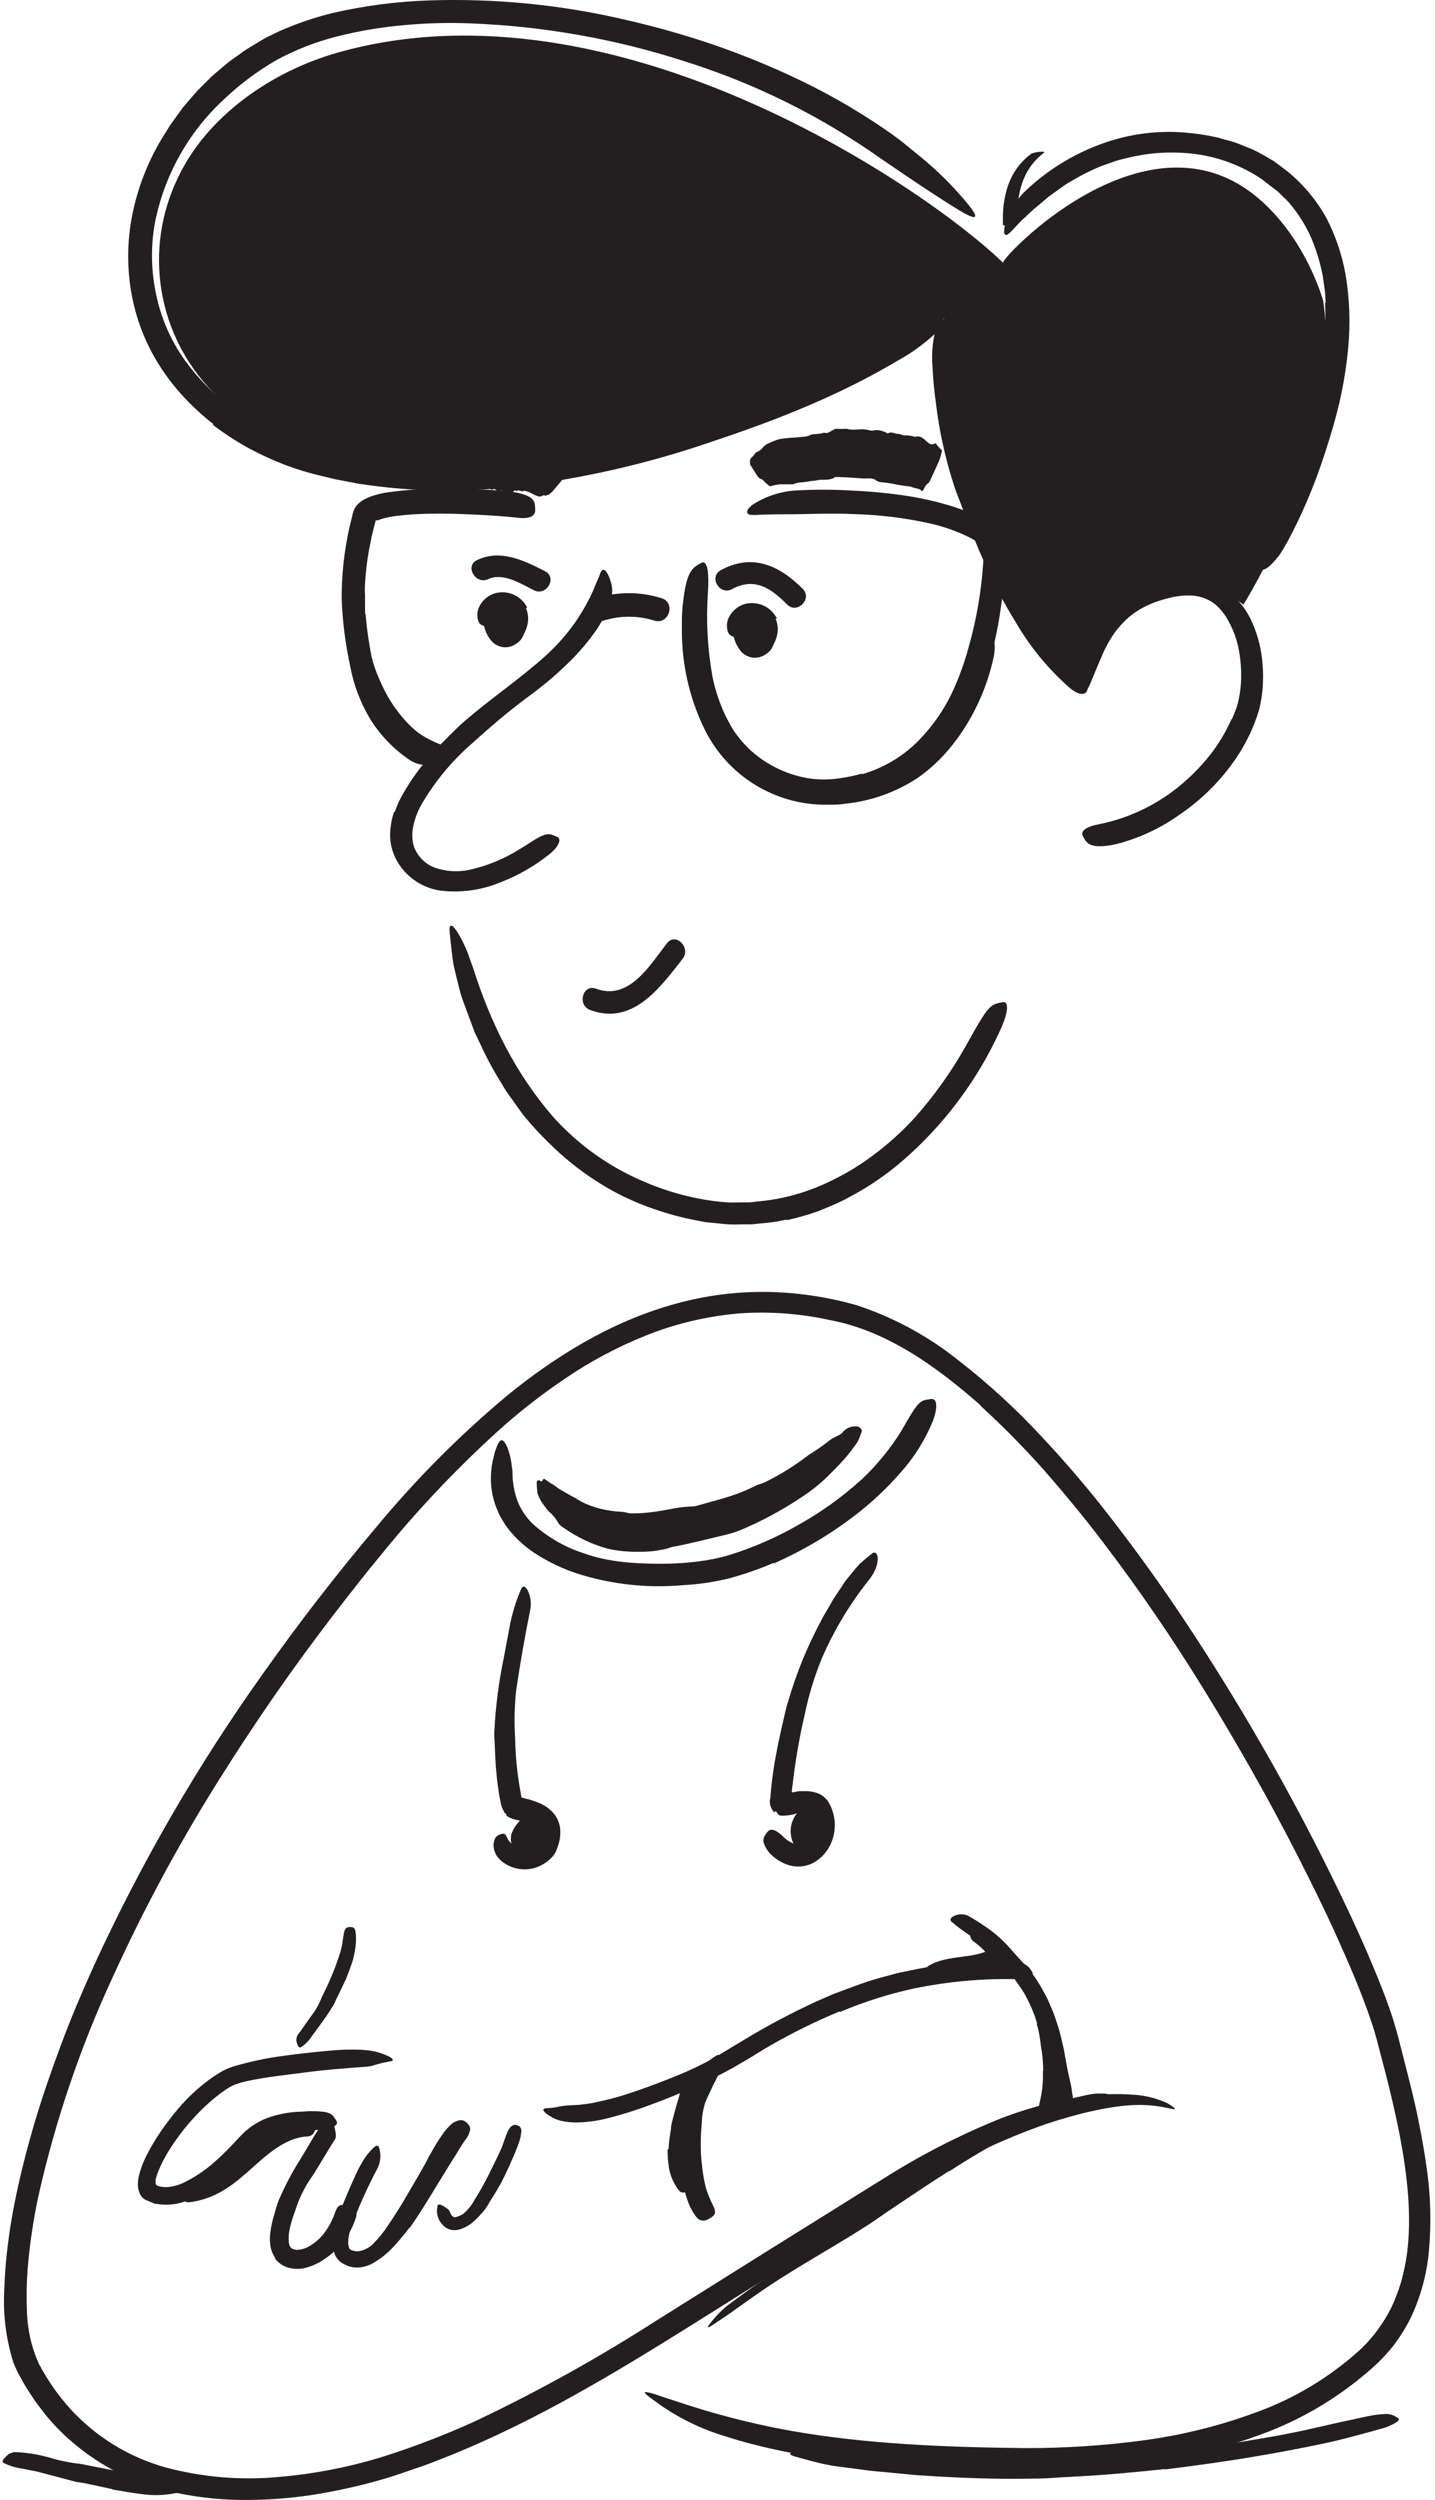 <svg width="255" height="444" viewBox="0 0 255 444" fill="none" xmlns="http://www.w3.org/2000/svg">
<path d="M178.251 46.676C165.703 34.39 109.722 -4.83 59.889 9.379C48.461 12.621 36.709 20.536 31.523 31.765C28.567 37.953 27.584 44.898 28.706 51.663C29.828 58.427 33.001 64.683 37.796 69.585C44.854 76.747 54.526 80.657 64.291 82.257C69.185 83.062 73.932 82.707 78.804 83C120.147 85.478 167.742 56.546 167.742 56.546V59.348C165.285 89.671 192.209 120.338 192.209 120.338C192.209 120.338 200.804 92.107 220.953 107.383C220.953 107.383 238.885 79.256 235.141 53.472C235.141 53.472 232.005 41.772 222.751 34.515C203.052 19.103 177.696 46.017 178.251 46.676Z" fill="#231F20"/>
<path d="M185.38 367.815C185.371 366.697 185.294 365.579 185.15 364.47C185.087 364.062 184.993 363.664 184.952 363.246C184.783 361.781 184.521 360.328 184.167 358.896C184 358.264 183.794 357.643 183.55 357.035C183.188 356.28 182.877 355.501 182.62 354.704C182.557 354.442 182.85 354.327 183.237 354.38C183.469 354.414 183.692 354.497 183.89 354.623C184.088 354.749 184.257 354.916 184.387 355.111C185.314 356.643 185.968 358.323 186.321 360.078C186.509 361.124 186.907 362.169 187.147 363.215C187.373 364.403 187.519 365.604 187.586 366.812C187.639 367.554 187.586 368.307 187.639 369.049C187.639 369.614 187.576 370.189 187.545 370.764C187.513 371.339 187.419 371.904 187.294 372.468C187.168 373.033 187.189 373.368 187.053 373.817C186.977 374.288 186.818 374.741 186.583 375.155C186.488 375.353 186.384 375.545 186.269 375.731C185.736 376.368 185.38 376.421 184.931 376.128C184.825 376.061 184.724 375.987 184.627 375.908C184.486 375.761 184.391 375.576 184.354 375.375C184.317 375.174 184.339 374.967 184.418 374.779C184.638 374.194 184.669 373.577 184.847 372.981C184.999 372.333 185.115 371.676 185.192 371.015C185.319 369.943 185.361 368.863 185.317 367.784L185.38 367.815Z" fill="#231F20"/>
<path d="M142.157 321.485C141.246 322.305 140.667 323.43 140.528 324.647C140.39 325.864 140.701 327.09 141.404 328.093C141.766 328.678 142.339 329.102 143.004 329.277C143.669 329.452 144.376 329.365 144.98 329.035C146.025 328.344 146.809 326.619 145.921 325.459C145.827 325.344 145.387 324.549 145.68 325.166V324.978C145.68 325.354 145.743 325.396 145.732 325.103C145.732 325.814 145.9 324.925 145.638 325.5C145.795 325.26 145.774 325.26 145.586 325.5C145.683 325.388 145.787 325.283 145.9 325.187C146.143 324.944 146.336 324.655 146.467 324.338C146.599 324.02 146.666 323.68 146.666 323.336C146.666 322.992 146.599 322.652 146.467 322.334C146.336 322.017 146.143 321.728 145.9 321.485C145.657 321.242 145.368 321.05 145.051 320.918C144.733 320.786 144.393 320.719 144.049 320.719C143.705 320.719 143.365 320.786 143.047 320.918C142.73 321.05 142.441 321.242 142.198 321.485H142.157Z" fill="#231F20"/>
<path d="M92.218 323.554C91.606 324.195 91.142 324.962 90.859 325.802C90.728 326.425 90.755 327.071 90.938 327.681C91.12 328.291 91.453 328.845 91.904 329.294C92.232 329.622 92.641 329.856 93.09 329.974C93.538 330.091 94.009 330.088 94.456 329.963C95.138 329.826 95.774 329.516 96.302 329.062C96.829 328.607 97.231 328.025 97.467 327.37C97.744 326.372 97.67 325.309 97.258 324.359C97.059 323.711 96.632 323.157 96.055 322.801C95.608 322.534 95.09 322.407 94.569 322.438C94.049 322.469 93.549 322.655 93.136 322.973C92.722 323.29 92.414 323.725 92.25 324.22C92.087 324.715 92.075 325.248 92.218 325.749C92.312 325.969 92.375 326.199 92.448 326.429C92.574 326.847 92.448 326.209 92.448 326.115C92.448 326.366 92.302 326.659 92.511 325.802C92.427 326.168 92.804 325.216 92.657 325.467C92.511 325.718 93.128 324.923 92.856 325.195C93.243 324.913 93.347 324.829 93.17 324.934C92.992 325.038 93.107 324.986 93.515 324.798C93.379 324.798 93.222 324.892 93.096 324.923L95.637 325.593C95.825 325.864 95.878 325.927 95.784 325.77C95.689 325.613 95.721 325.687 95.909 326.084V327.13C95.7 327.548 95.658 327.673 95.752 327.485C95.823 327.398 95.882 327.304 95.93 327.203L95.71 327.496L95.919 327.234C96.391 326.731 96.662 326.073 96.683 325.383C96.679 324.694 96.405 324.033 95.919 323.543C94.978 322.675 93.128 322.393 92.218 323.543V323.554Z" fill="#231F20"/>
<path d="M172.971 344.782C174.133 345.608 175.157 346.614 176.003 347.762L176.473 345.974C173.065 348.065 168.611 347.02 165.045 349.111C164.897 349.197 164.767 349.312 164.663 349.449C164.559 349.585 164.483 349.741 164.44 349.907C164.396 350.073 164.385 350.246 164.408 350.416C164.432 350.587 164.488 350.75 164.575 350.899C164.661 351.047 164.776 351.177 164.913 351.281C165.049 351.385 165.205 351.461 165.371 351.504C165.537 351.548 165.71 351.559 165.88 351.535C166.05 351.512 166.214 351.456 166.363 351.369C169.907 349.362 174.299 350.449 177.791 348.232C178.088 348.056 178.304 347.769 178.392 347.435C178.48 347.1 178.433 346.745 178.261 346.444C177.159 344.93 175.817 343.606 174.288 342.523C172.939 341.478 171.632 343.789 172.971 344.782Z" fill="#231F20"/>
<path d="M207.034 438.51C201.472 439.095 195.92 439.618 190.305 439.89C188.266 439.963 186.238 440.203 184.199 440.193C177.015 440.371 169.822 440.068 162.67 439.576L157.902 439.116C156.313 438.98 154.765 438.855 153.166 438.614C151.158 438.321 149.119 438.144 147.122 437.767C145.125 437.391 143.159 436.805 141.204 436.262C139.981 435.917 140.232 435.624 141.361 435.436C143.166 435.2 144.993 435.2 146.798 435.436L152.862 436.199C153.908 436.324 154.88 436.492 155.895 436.586L158.958 436.847C163.015 437.276 167.124 437.433 171.244 437.684C173.711 437.757 176.231 437.799 178.762 437.684C181.292 437.569 183.843 437.474 186.374 437.328C191.926 436.973 197.488 436.617 203.03 436C206.439 435.655 209.847 435.216 213.245 434.756L220.972 433.616C223.534 433.177 226.106 432.769 228.636 432.267C232.589 431.525 236.405 430.521 240.305 429.727C241.163 429.538 241.989 429.34 242.857 429.172C243.994 428.918 245.153 428.768 246.317 428.723C246.899 428.717 247.471 428.872 247.969 429.172C248.155 429.274 248.334 429.39 248.503 429.517C248.701 429.727 248.503 429.998 247.949 430.323C247.144 430.788 246.278 431.14 245.376 431.368C241.947 432.309 238.423 433.313 234.785 434.066C231.146 434.819 227.465 435.54 223.733 436.157C218.201 437.119 212.607 437.882 207.003 438.583L207.034 438.51Z" fill="#231F20"/>
<path d="M168.651 385.571C165.075 387.83 161.562 390.214 158.018 392.587C156.731 393.455 155.466 394.365 154.159 395.212C149.527 398.202 144.749 400.879 140.127 403.764C138.036 405.04 136.039 406.389 134.063 407.759C132.798 408.637 131.543 409.547 130.288 410.446C129.034 411.345 127.727 412.182 126.451 413.049C125.646 413.583 125.646 413.373 126.148 412.694C126.996 411.587 127.956 410.571 129.013 409.662C134.077 405.808 139.374 402.27 144.874 399.07C148.199 397.167 151.472 395.002 154.682 392.796C158.227 390.402 161.74 387.945 165.326 385.561C167.532 384.097 169.76 382.664 172.029 381.295C175.464 379.214 179.026 377.349 182.694 375.711C185.497 374.41 188.399 373.333 191.372 372.491C192.031 372.334 192.679 372.156 193.359 372.031C193.885 371.916 194.42 371.846 194.958 371.822C195.408 371.822 195.763 371.822 196.067 371.822C196.492 371.808 196.914 371.905 197.29 372.104C197.423 372.16 197.549 372.23 197.666 372.313C197.928 372.543 196.945 372.961 195.188 373.359C189.797 374.661 184.586 376.62 179.672 379.193C175.918 381.117 172.279 383.323 168.683 385.623L168.651 385.571Z" fill="#231F20"/>
<path d="M20 442.083L15.107 441.038C14.511 440.912 13.894 440.881 13.308 440.735L7.035 439.072C6.114 438.832 5.163 438.696 4.243 438.486C2.999 438.333 1.788 437.98 0.656 437.441C0.259 437.221 0.552 436.782 1.012 436.343C1.233 436.089 1.504 435.882 1.808 435.737C2.112 435.591 2.442 435.509 2.779 435.496C3.995 435.559 5.207 435.695 6.407 435.904C7.615 436.145 8.809 436.452 9.983 436.824C11.452 437.186 12.944 437.452 14.448 437.619L19.341 438.581C20.387 438.769 21.359 438.957 22.363 439.124C23.9 439.365 25.427 439.637 26.963 439.741C28.139 439.766 29.316 439.728 30.487 439.626C30.74 439.594 30.995 439.576 31.25 439.574C32.181 439.574 32.463 439.783 32.683 440.619C32.735 440.818 32.798 441.017 32.829 441.215C32.856 441.379 32.85 441.546 32.812 441.707C32.774 441.869 32.704 442.021 32.607 442.155C32.51 442.289 32.387 442.403 32.246 442.489C32.105 442.575 31.947 442.633 31.784 442.658C29.554 443.192 27.242 443.285 24.977 442.93C23.294 442.732 21.631 442.418 19.958 442.136L20 442.083Z" fill="#231F20"/>
<path d="M118.799 381.714C118.855 380.637 118.981 379.565 119.175 378.504C119.238 378.117 119.227 377.73 119.311 377.343C119.614 376.005 119.991 374.687 120.357 373.401C120.547 372.835 120.708 372.259 120.838 371.676C120.944 370.92 121.196 370.192 121.58 369.533C121.852 369.125 123.378 370.233 123.295 371.049C123.135 372.517 122.783 373.958 122.249 375.336C121.996 376.207 121.852 377.106 121.82 378.012C121.685 378.995 121.611 379.989 121.538 380.982C121.538 381.588 121.455 382.205 121.465 382.812C121.462 383.74 121.539 384.667 121.695 385.582C121.871 386.268 122.109 386.937 122.406 387.58C122.458 387.726 122.552 387.862 122.594 388.008C122.762 388.552 122.594 388.803 122.124 389.106L121.81 389.315C121.616 389.408 121.396 389.432 121.187 389.382C120.978 389.333 120.792 389.213 120.66 389.043C119.736 387.873 119.121 386.488 118.872 385.018C118.704 383.925 118.623 382.82 118.631 381.714H118.799Z" fill="#231F20"/>
<path d="M33.687 391.122C37.597 390.631 40.525 388.77 43.453 386.219C46.589 383.531 50.218 379.631 54.63 379.443C56.47 379.37 56.481 376.495 54.63 376.568C45.868 376.934 41.957 387.212 33.718 388.247C31.909 388.477 31.888 391.384 33.718 391.122H33.687Z" fill="#231F20"/>
<path d="M68.735 126.505C67.834 125.109 67.05 123.64 66.392 122.114C66.173 121.549 65.912 121.006 65.702 120.451C65.04 118.452 64.553 116.398 64.249 114.314C64.155 113.383 63.967 112.474 63.883 111.553C63.831 110.968 63.737 110.382 63.705 109.797C63.669 109.205 63.669 108.611 63.705 108.019C63.768 107.287 64.908 108.218 65.002 109.515C65.211 111.83 65.539 114.134 65.985 116.415C66.299 117.81 66.754 119.17 67.344 120.472C67.937 121.925 68.654 123.325 69.487 124.655C70.009 125.471 70.578 126.257 71.192 127.007C72.113 128.17 73.166 129.222 74.329 130.144C75.242 130.789 76.22 131.339 77.246 131.786C77.465 131.89 77.685 131.984 77.915 132.068C78.751 132.413 78.96 132.706 78.908 133.25C78.919 133.371 78.919 133.494 78.908 133.616C78.846 134.002 78.354 134.138 77.643 133.95C75.505 133.23 73.557 132.036 71.945 130.458C70.724 129.278 69.634 127.971 68.693 126.558L68.735 126.505Z" fill="#231F20"/>
<path d="M139.783 216.592C138.852 216.814 137.91 216.985 136.96 217.104L134.106 217.397C133.154 217.523 132.182 217.397 131.23 217.47C130.27 217.5 129.309 217.462 128.355 217.355L125.521 217.073C124.58 216.937 123.65 216.717 122.719 216.54C120.873 216.158 119.051 215.669 117.261 215.076C114.653 214.239 112.118 213.19 109.681 211.939C105.426 209.685 101.512 206.841 98.053 203.491C96.326 201.848 94.698 200.102 93.181 198.263C92.439 197.332 91.78 196.328 91.09 195.377C90.362 194.435 89.701 193.443 89.114 192.407C87.988 190.625 86.962 188.782 86.04 186.887L84.691 184.043L84.346 183.342L84.074 182.6L83.53 181.136C83.07 179.881 82.579 178.637 82.14 177.372C81.7 176.107 81.45 174.789 81.094 173.493L80.634 171.548C80.487 170.889 80.435 170.22 80.341 169.561C80.174 168.233 80.028 166.916 79.902 165.598C79.756 163.946 80.32 164.114 81.167 165.379C81.709 166.215 82.185 167.092 82.589 168.003C83.112 169.049 83.488 170.398 84.032 171.778C87.169 181.711 91.738 190.975 98.67 198.775C102.984 203.461 108.235 207.187 114.082 209.712C117.277 211.124 120.619 212.176 124.047 212.849C125.755 213.194 127.484 213.424 129.223 213.539C130.09 213.602 130.958 213.539 131.826 213.539H133.102C133.53 213.539 133.97 213.445 134.398 213.403C138.704 213.055 142.914 211.943 146.83 210.12C149.832 208.755 152.672 207.061 155.3 205.07C157.945 203.093 160.395 200.87 162.619 198.43C165.99 194.622 168.954 190.473 171.465 186.05L173.096 183.143C175.187 179.505 175.95 178.438 177.383 178.156C177.696 178.064 178.019 178.005 178.345 177.978C179.296 177.978 179.139 179.881 177.822 182.777C173.733 191.83 167.709 199.875 160.172 206.345C157.25 208.836 154.055 210.986 150.647 212.755C149.805 213.225 148.936 213.644 148.043 214.009C147.144 214.386 146.266 214.773 145.356 215.128C143.529 215.772 141.665 216.303 139.773 216.717L139.783 216.592Z" fill="#231F20"/>
<path d="M175.156 100.443C173.594 96.958 172.176 93.448 170.9 89.914C170.44 88.618 169.855 87.353 169.468 86.035C167.968 81.382 166.918 76.596 166.331 71.742C166.049 69.651 165.798 67.424 165.714 65.259C165.454 62.428 165.811 59.575 166.76 56.895C167.094 56.058 167.607 56.382 168.035 57.219C168.562 58.344 168.833 59.573 168.83 60.816C168.794 63.426 168.976 66.035 169.374 68.616C169.719 71.23 170.2 73.844 170.702 76.541C171.026 78.141 171.475 79.741 171.967 81.351C172.458 82.961 173.012 84.488 173.608 86.108C174.821 89.59 176.181 93.041 177.676 96.418C178.603 98.509 179.586 100.569 180.624 102.597C182.181 105.685 183.927 108.675 185.852 111.548C187.371 113.689 189.049 115.713 190.871 117.602C191.258 118.02 191.687 118.386 192.063 118.815C193.506 120.352 193.799 120.958 193.391 122.045C193.317 122.295 193.226 122.54 193.119 122.777C192.722 123.52 191.572 123.373 190.244 122.307C186.38 118.949 183.095 114.978 180.52 110.554C178.513 107.289 176.691 103.913 175.062 100.443H175.156Z" fill="#231F20"/>
<path d="M218.903 127.761L219.53 126.224C219.72 125.737 219.878 125.237 220.001 124.729C220.26 123.668 220.428 122.587 220.503 121.498C220.651 119.27 220.489 117.032 220.022 114.848C219.676 113.287 219.109 111.784 218.338 110.383C217.727 109.179 216.877 108.112 215.839 107.247C214.788 106.458 213.548 105.96 212.243 105.804C210.84 105.687 209.428 105.796 208.06 106.128C207.339 106.295 206.628 106.483 205.969 106.703C205.255 106.933 204.556 107.209 203.878 107.529C202.697 108.08 201.594 108.783 200.595 109.62C199.614 110.477 198.737 111.446 197.981 112.506C197.03 113.894 196.237 115.385 195.618 116.95C194.928 118.497 194.3 120.087 193.61 121.728C193.15 122.721 192.742 122.502 192.355 121.435C191.768 119.774 191.724 117.969 192.23 116.281C192.893 114.41 193.793 112.632 194.907 110.99C196.056 109.308 197.468 107.822 199.089 106.588C200.708 105.359 202.521 104.408 204.453 103.775C204.921 103.602 205.399 103.459 205.885 103.347C206.366 103.232 206.847 103.085 207.328 103.012C208.316 102.82 209.315 102.691 210.319 102.625C212.932 102.476 215.523 103.18 217.701 104.633C219.79 106.104 221.438 108.118 222.469 110.457C223.559 112.88 224.204 115.479 224.371 118.131C224.587 120.764 224.382 123.415 223.765 125.984C222.857 129.051 221.481 131.961 219.687 134.61C217.011 138.558 213.613 141.963 209.67 144.647C206.666 146.795 203.332 148.441 199.8 149.52C199.013 149.762 198.214 149.96 197.406 150.116C194.332 150.597 193.307 150.064 192.721 149.018C192.57 148.783 192.441 148.534 192.335 148.276C192.115 147.46 193.296 146.739 195.199 146.404C201.051 145.243 206.474 142.507 210.883 138.489C212.57 136.978 214.107 135.308 215.473 133.501C216.813 131.691 217.949 129.737 218.861 127.677L218.903 127.761Z" fill="#231F20"/>
<path d="M37.953 75.354C36.086 73.903 34.338 72.305 32.725 70.576C31.089 68.836 29.622 66.946 28.344 64.929C25.77 60.874 24.045 56.339 23.273 51.598C22.502 46.89 22.633 42.079 23.66 37.42C24.669 32.818 26.436 28.415 28.888 24.392L30.247 22.217L31.753 20.126L32.516 19.08L33.342 18.108L35.015 16.173L36.813 14.375L37.723 13.476L38.695 12.65L40.64 11.008L42.731 9.513C43.923 8.603 45.262 7.913 46.527 7.119C47.154 6.711 47.865 6.418 48.534 6.073C49.214 5.719 49.912 5.401 50.625 5.121C53.366 3.963 56.194 3.026 59.084 2.319C64.755 1.009 70.54 0.256 76.358 0.071C87.957 -0.308 99.556 0.827 110.862 3.448C115.86 4.588 120.816 5.958 125.689 7.568C130.542 9.197 135.306 11.082 139.961 13.214C145.942 15.935 151.679 19.163 157.109 22.865C158.457 23.806 159.806 24.747 161.071 25.803C162.337 26.859 163.665 27.895 164.867 28.94C167.359 31.086 169.667 33.437 171.768 35.966C174.382 39.103 173.451 39.156 170.45 37.347C167.45 35.538 162.263 32.119 156.304 28.009C145.753 20.57 134.113 14.81 121.799 10.935C109.406 6.919 96.517 4.635 83.499 4.149C79.568 3.996 75.632 4.104 71.715 4.473C67.766 4.822 63.85 5.483 60.004 6.449C56.205 7.396 52.541 8.819 49.099 10.684C45.715 12.638 42.577 14.99 39.751 17.689C33.419 23.544 29.125 31.271 27.497 39.741C26.766 43.922 26.855 48.204 27.758 52.351C28.627 56.524 30.35 60.472 32.819 63.947C35.932 68.249 39.884 71.876 44.435 74.612C49.012 77.409 54.023 79.424 59.262 80.571C67.29 82.413 75.534 83.138 83.76 82.725C87.88 82.53 91.986 82.136 96.077 81.544C100.169 80.951 104.209 80.171 108.196 79.202C114.417 77.727 120.471 75.845 126.462 73.806C132.454 71.767 138.33 69.519 144.112 67.01C146.642 65.881 149.089 64.731 151.588 63.486C160.821 58.855 163.529 57.087 166.132 56.962C166.707 56.889 167.397 56.711 167.763 56.711C168.38 56.711 167.889 57.443 166.55 58.907C164.398 60.955 161.987 62.713 159.378 64.135C149.403 70.063 138.33 74.507 126.964 78.282C115.446 82.287 103.526 85.025 91.414 86.448C82.234 87.501 72.954 87.326 63.821 85.925L60.391 85.277C59.252 85.078 58.133 84.754 56.993 84.492C54.692 83.956 52.431 83.257 50.228 82.401C48.02 81.53 45.868 80.521 43.787 79.379C41.712 78.207 39.717 76.897 37.817 75.459L37.953 75.354Z" fill="#231F20"/>
<path d="M235.569 53.718C235.506 52.934 235.506 52.129 235.381 51.345L235.057 49.013C234.762 47.474 234.36 45.958 233.854 44.475C232.885 41.525 231.371 38.784 229.39 36.393C229.045 35.954 228.664 35.545 228.25 35.169L227.037 33.988C226.138 33.298 225.218 32.629 224.329 31.897C220.972 29.613 217.151 28.099 213.141 27.463C209.043 26.837 204.863 26.996 200.824 27.934C199.935 28.174 199.015 28.321 198.137 28.635L195.512 29.565C193.799 30.278 192.139 31.113 190.546 32.064C190.044 32.378 189.5 32.65 189.03 32.995L187.587 34.04C187.116 34.396 186.604 34.709 186.165 35.086C185.726 35.462 185.266 35.86 184.806 36.236C183.881 36.979 182.995 37.767 182.15 38.599C181.24 39.373 180.487 40.293 179.651 41.15C178.605 42.196 178.239 41.746 178.522 40.324C178.734 39.37 179.056 38.443 179.484 37.564C180.132 36.372 180.925 35.266 181.847 34.27C185.641 30.568 190.153 27.683 195.105 25.791C200.091 23.85 205.459 23.087 210.789 23.563C212.397 23.701 213.996 23.931 215.577 24.253C216.383 24.39 217.156 24.672 217.951 24.87C218.749 25.061 219.531 25.309 220.293 25.613L222.583 26.543C223.331 26.887 224.061 27.271 224.768 27.694L225.814 28.3L226.347 28.614L226.849 28.98L228.815 30.464C231.619 32.769 233.964 35.582 235.726 38.756C237.36 41.929 238.505 45.331 239.124 48.846C239.825 53.096 239.979 57.418 239.584 61.707C239.29 64.919 238.783 68.108 238.068 71.253C237.347 74.39 236.427 77.464 235.433 80.486C233.93 85.186 232.063 89.762 229.85 94.172C229.348 95.134 228.877 96.096 228.302 97.037C227.621 98.319 226.73 99.478 225.667 100.467C225.107 101.011 224.358 101.319 223.576 101.324C223.271 101.361 222.962 101.361 222.656 101.324C221.767 101.126 222.206 99.432 223.472 96.901C225.535 93.172 227.392 89.333 229.034 85.4C230.726 81.37 232.144 77.23 233.279 73.01C235.025 66.757 235.762 60.266 235.465 53.781L235.569 53.718Z" fill="#231F20"/>
<path d="M70.147 144.208C70.581 142.931 71.156 141.707 71.862 140.558C72.505 139.457 73.203 138.39 73.953 137.359C75.424 135.34 77.053 133.441 78.826 131.681C80.091 130.395 81.346 129.13 82.684 127.959C87.441 123.892 92.502 120.483 96.967 116.457C98.918 114.687 100.671 112.71 102.195 110.56C103.124 109.202 103.969 107.788 104.725 106.326C105.091 105.594 105.426 104.862 105.718 104.109C106.011 103.356 106.409 102.635 106.649 101.851C106.994 100.899 107.496 101.014 108.04 102.039C108.385 102.738 108.625 103.485 108.751 104.255C108.854 105.283 108.718 106.321 108.353 107.288C107.677 109.1 106.759 110.813 105.624 112.38C104.528 113.901 103.326 115.344 102.027 116.698C99.474 119.309 96.7 121.695 93.736 123.829C90.275 126.401 86.929 129.266 83.771 132.131C80.281 135.176 77.307 138.767 74.968 142.765C74.293 143.912 73.799 145.157 73.504 146.456C73.19 147.68 73.19 148.964 73.504 150.188C73.798 151.08 74.289 151.895 74.941 152.572C75.592 153.249 76.388 153.77 77.268 154.099C79.202 154.777 81.283 154.918 83.29 154.507C86.506 153.815 89.575 152.562 92.356 150.805C92.983 150.439 93.569 150.042 94.186 149.655C96.465 148.212 97.239 147.878 98.368 148.359C98.62 148.444 98.864 148.549 99.1 148.672C99.79 149.111 99.278 150.397 97.584 151.746C95.001 153.806 92.121 155.463 89.041 156.661C85.677 158.078 82.003 158.603 78.376 158.187C76.808 157.978 75.306 157.422 73.981 156.559C72.655 155.696 71.538 154.549 70.712 153.2C69.853 151.795 69.374 150.192 69.321 148.547C69.319 147.069 69.552 145.601 70.011 144.197L70.147 144.208Z" fill="#231F20"/>
<path d="M66.801 92.369C66.801 92.369 66.801 92.369 66.738 92.536L66.55 93.258L66.184 94.701C65.954 95.673 65.787 96.656 65.578 97.639C65.225 99.61 64.987 101.6 64.867 103.599C64.819 104.326 64.819 105.056 64.867 105.784C64.867 106.516 64.867 107.248 64.867 107.98C64.885 113.13 65.897 118.228 67.846 122.994C68.298 124.033 68.833 125.033 69.446 125.985L70.387 127.396C70.732 127.835 71.119 128.243 71.433 128.672L72.144 129.477L72.939 130.188L73.744 130.889C73.992 131.143 74.269 131.367 74.57 131.558C75.155 131.966 75.72 132.384 76.284 132.833C76.849 133.283 77.487 133.576 78.083 133.994C78.679 134.412 78.428 135.238 77.351 135.615C76.585 135.858 75.774 135.924 74.979 135.808C74.184 135.692 73.425 135.397 72.761 134.946C69.906 133.024 67.499 130.509 65.703 127.574C63.995 124.689 62.812 121.524 62.211 118.226C61.367 114.336 60.867 110.379 60.715 106.401C60.695 102.056 61.172 97.724 62.138 93.488L62.618 91.553C62.618 91.376 62.713 91.114 62.775 90.895C62.856 90.665 62.954 90.441 63.068 90.225C63.302 89.813 63.623 89.456 64.009 89.18C64.196 89.023 64.399 88.886 64.616 88.772C64.805 88.652 65.005 88.547 65.212 88.458C65.552 88.302 65.901 88.166 66.257 88.051C66.944 87.835 67.642 87.657 68.348 87.517C72.334 86.921 76.368 86.711 80.394 86.89C83.468 86.89 86.5 86.89 89.605 87.214C90.285 87.287 90.965 87.329 91.696 87.465C94.258 87.978 95.084 88.709 95.084 90.037C95.116 90.333 95.116 90.631 95.084 90.926C94.812 91.857 93.777 92.129 92.167 91.972C89.72 91.689 87.085 91.532 84.43 91.397C81.774 91.261 79.045 91.187 76.337 91.24C74.369 91.261 72.404 91.39 70.45 91.627C69.567 91.74 68.693 91.919 67.836 92.16C67.661 92.211 67.49 92.274 67.324 92.348L67.104 92.432H67.052C67.04 92.427 67.028 92.424 67.015 92.424C67.003 92.424 66.99 92.427 66.979 92.432L66.801 92.369Z" fill="#231F20"/>
<path d="M153.261 137.485C156.78 136.452 160.005 134.599 162.671 132.08C165.405 129.428 167.637 126.303 169.258 122.857C170.45 120.275 171.419 117.595 172.155 114.848C173.544 109.938 174.406 104.895 174.727 99.802L174.831 97.878V97.439C174.831 97.376 174.831 97.303 174.831 97.251L174.706 97.115C174.619 97.011 174.521 96.916 174.413 96.833C174.204 96.686 174.005 96.477 173.754 96.331L173.033 95.86L172.249 95.431C170.007 94.328 167.641 93.496 165.202 92.954C160.734 91.967 156.182 91.413 151.609 91.301C148.681 91.165 145.733 91.239 142.805 91.301C139.877 91.364 136.897 91.301 134.064 91.469C133.185 91.469 132.903 91.364 132.788 91.04C132.673 90.716 133.008 90.172 133.761 89.629C136.114 88.102 138.831 87.229 141.634 87.098C144.723 86.931 147.819 86.931 150.908 87.098C153.993 87.224 157.098 87.496 160.193 87.924C163.348 88.359 166.461 89.059 169.499 90.015C171.085 90.519 172.624 91.159 174.1 91.929C174.872 92.346 175.616 92.814 176.327 93.33L176.86 93.759C177.121 93.958 177.366 94.178 177.592 94.417L178.303 95.128L178.658 95.473L178.836 95.651C178.841 95.735 178.841 95.819 178.836 95.902L178.773 98.15L178.69 99.562C178.627 100.513 178.554 101.454 178.47 102.406C178.317 104.309 178.101 106.212 177.822 108.115C177.302 111.953 176.424 115.733 175.197 119.407C173.845 123.506 171.893 127.382 169.405 130.909C166.857 134.476 163.555 137.439 159.733 139.587C157.376 140.838 154.851 141.743 152.236 142.274L150.27 142.63L148.294 142.849C146.94 142.952 145.579 142.934 144.227 142.797C140.166 142.371 136.281 140.915 132.939 138.568C129.598 136.22 126.912 133.058 125.134 129.382C122.459 123.842 121.103 117.758 121.172 111.607C121.145 110.281 121.187 108.955 121.297 107.634C121.83 102.698 122.541 101.235 123.848 100.429C124.13 100.221 124.436 100.046 124.758 99.907C125.73 99.635 126.023 101.695 125.804 105.135C125.444 110.185 125.718 115.261 126.619 120.243C127.116 122.672 127.913 125.028 128.993 127.259L129.85 128.891C130.185 129.382 130.446 129.936 130.812 130.365C131.506 131.32 132.282 132.213 133.133 133.031C135.747 135.476 138.961 137.186 142.449 137.987C144.162 138.384 145.924 138.521 147.677 138.395C149.524 138.24 151.352 137.907 153.135 137.402L153.261 137.485Z" fill="#231F20"/>
<path d="M117.481 106.218C113.82 105.079 109.903 105.057 106.23 106.155C103.7 107.023 104.787 111.07 107.349 110.191C110.293 109.292 113.441 109.314 116.372 110.254C118.976 110.923 120.095 106.898 117.481 106.218Z" fill="#231F20"/>
<path d="M174.224 249.569C166.299 242.606 157.495 236.28 147.279 234.408C142.182 233.304 136.957 232.91 131.752 233.237C126.542 233.644 121.411 234.751 116.497 236.531C111.563 238.365 106.835 240.713 102.392 243.536C97.924 246.411 93.671 249.609 89.667 253.103C81.664 260.246 74.257 268.03 67.522 276.378C65.002 279.4 62.597 282.505 60.203 285.59C57.808 288.674 55.424 291.863 53.145 295C48.53 301.371 44.125 307.875 39.928 314.511C32.485 326.177 25.867 338.349 20.125 350.939C14.302 363.472 9.84 376.592 6.814 390.076C6.101 393.424 5.557 396.805 5.183 400.208C4.786 403.573 4.653 406.964 4.786 410.35C4.848 413.595 5.559 416.795 6.877 419.76C8.431 422.716 10.353 425.464 12.597 427.937C17.148 432.869 22.985 436.432 29.452 438.226C36.022 439.979 42.851 440.55 49.621 439.909C55.694 439.386 61.696 438.237 67.532 436.479C73.377 434.65 79.101 432.454 84.669 429.903C95.753 424.638 106.489 418.669 116.811 412.033L136.834 399.486L146.903 393.213C150.239 391.122 153.584 389.03 156.972 386.939C163.719 382.656 170.854 379.015 178.281 376.065C182.051 374.655 185.929 373.554 189.877 372.771C193.87 371.962 197.957 371.726 202.016 372.071C203.897 372.255 205.734 372.749 207.453 373.535C208.499 374.162 208.907 374.507 208.771 374.58C208.635 374.653 207.966 374.497 206.836 374.256C205.259 373.954 203.654 373.818 202.048 373.848C197.959 373.922 192.261 375.103 185.663 377.309C178.109 379.976 170.849 383.413 163.998 387.567C157.129 391.529 150.406 395.931 143.474 400.114C136.541 404.296 129.881 408.583 123.022 412.859C109.366 421.402 95.397 429.85 80.152 436.03C78.249 436.772 76.357 437.567 74.402 438.215C72.446 438.863 70.533 439.595 68.536 440.17C64.564 441.344 60.524 442.272 56.438 442.952C52.325 443.63 48.164 443.98 43.996 443.997C39.781 444.037 35.575 443.624 31.449 442.763C22.95 441.085 15.21 436.736 9.355 430.352L8.31 429.15L7.327 427.885C6.661 427.043 6.039 426.167 5.466 425.26C4.862 424.378 4.307 423.463 3.803 422.521C3.221 421.542 2.728 420.513 2.329 419.447C1.046 415.294 0.515 410.946 0.76 406.607C1.085 396.569 3.291 386.814 6.072 377.236C7.494 372.458 9.136 367.732 10.882 363.047C12.628 358.363 14.594 353.742 16.664 349.172C25.026 330.942 35.098 313.545 46.746 297.217C53.082 288.26 59.791 279.592 66.873 271.213C73.886 262.742 81.659 254.93 90.096 247.875C98.649 240.912 108.31 234.952 119.09 231.825C124.47 230.235 130.053 229.432 135.663 229.441C141.258 229.477 146.823 230.272 152.204 231.805C158.779 233.959 164.913 237.277 170.314 241.602C175.683 245.771 180.698 250.376 185.308 255.372C189.926 260.307 194.288 265.476 198.378 270.857C202.49 276.211 206.418 281.69 210.161 287.294C221.493 304.292 231.531 322.117 240.191 340.619C242.334 345.251 244.373 349.936 246.193 354.735C247.113 357.146 247.899 359.607 248.545 362.106L250.427 369.499C251.698 374.447 252.707 379.459 253.449 384.513C254.23 389.609 254.384 394.782 253.909 399.915C253.529 403.96 252.45 407.908 250.72 411.584C249.819 413.415 248.733 415.15 247.479 416.76C246.21 418.336 244.792 419.785 243.244 421.088C237.233 426.3 230.265 430.291 222.729 432.841C221.809 433.207 220.858 433.479 219.927 433.771C218.997 434.064 218.045 434.367 217.094 434.629C215.191 435.089 213.298 435.674 211.374 436.019L208.489 436.615L205.592 437.096C203.658 437.452 201.713 437.64 199.768 437.901C191.986 438.718 184.158 439.008 176.337 438.769C169.488 438.581 162.744 438.361 155.843 437.724C143.003 436.542 134.617 434.535 128.908 432.705C124.971 431.531 121.235 429.769 117.825 427.477C116.78 426.714 115.41 425.783 114.856 425.271C114.301 424.758 114.646 424.758 115.556 424.978C116.466 425.197 117.992 425.804 120.188 426.473C126.801 428.714 133.57 430.462 140.441 431.701C153.898 434.085 167.94 434.629 182.014 434.786C189.039 434.812 196.057 434.361 203.02 433.437C209.966 432.518 216.788 430.824 223.357 428.387C229.891 426.006 235.921 422.421 241.132 417.816C242.397 416.705 243.546 415.468 244.561 414.125C245.557 412.81 246.435 411.411 247.186 409.942C247.902 408.44 248.5 406.885 248.974 405.289C249.429 403.658 249.778 401.999 250.019 400.323C250.898 393.516 250.093 386.385 248.754 379.348C248.075 375.825 247.249 372.301 246.36 368.767L244.98 363.518L244.635 362.18L244.279 360.935C244.06 360.12 243.756 359.273 243.474 358.436C241.759 353.438 239.584 348.461 237.368 343.547C235.151 338.633 232.715 333.76 230.237 328.909C225.281 319.247 219.906 309.785 214.218 300.531C208.53 291.278 202.424 282.286 195.837 273.681C192.554 269.362 189.103 265.201 185.548 261.133C181.967 257.107 178.181 253.268 174.203 249.632L174.224 249.569Z" fill="#231F20"/>
<path d="M27.653 391.459L26.158 390.822C25.656 390.652 25.233 390.306 24.966 389.849C24.717 389.386 24.564 388.878 24.516 388.354C24.479 387.805 24.514 387.253 24.621 386.712C24.916 385.403 25.372 384.135 25.98 382.938C27.096 380.724 28.424 378.623 29.943 376.664C31.015 375.228 32.178 373.863 33.425 372.576C34.56 371.447 35.772 370.399 37.053 369.439C37.701 368.969 38.36 368.519 39.061 368.101C39.437 367.866 39.828 367.657 40.232 367.473C40.639 367.296 41.026 367.16 41.424 367.024C44.409 366.136 47.462 365.493 50.552 365.1C53.249 364.734 55.968 364.42 58.666 364.201C60.402 364.025 62.149 363.969 63.893 364.033C64.786 364.057 65.674 364.159 66.549 364.337C67.461 364.542 68.346 364.854 69.184 365.267C69.717 365.55 69.874 365.853 69.77 365.957C69.665 366.062 69.331 366.104 68.85 366.187C68.218 366.302 67.593 366.452 66.978 366.637C66.602 366.741 66.194 366.888 65.765 366.972C65.336 367.055 64.897 367.076 64.427 367.107C61.112 367.348 57.693 367.609 54.305 368.059C50.918 368.509 47.478 368.854 44.163 369.554C43.215 369.735 42.287 370.008 41.392 370.37C40.979 370.581 40.578 370.815 40.19 371.07C39.772 371.353 39.353 371.645 38.956 371.959C37.325 373.215 35.81 374.615 34.429 376.141C32.88 377.83 31.481 379.649 30.246 381.578C29.637 382.535 29.085 383.526 28.594 384.548C28.354 385.05 28.145 385.594 27.956 386.075C27.873 386.325 27.789 386.576 27.726 386.827C27.69 386.944 27.662 387.062 27.643 387.183C27.643 387.235 27.643 387.298 27.643 387.371C27.643 387.664 27.643 388.124 28.009 388.197C28.178 388.275 28.358 388.328 28.542 388.354C28.833 388.402 29.126 388.433 29.42 388.448C30.719 388.397 31.988 388.039 33.122 387.402C35.02 386.43 36.778 385.206 38.35 383.764C39.991 382.331 41.413 380.773 42.982 379.111C44.298 377.769 45.899 376.74 47.666 376.1C49.383 375.505 51.174 375.153 52.988 375.054C53.762 375.054 54.504 374.949 55.267 374.949C58.08 374.949 58.906 375.242 59.45 376.152C59.601 376.352 59.734 376.566 59.847 376.79C60.119 377.49 58.948 378.086 56.898 378.243C53.877 378.484 50.855 378.557 48.534 379.487C47.391 379.945 46.35 380.623 45.47 381.484C45.203 381.725 44.948 381.98 44.707 382.248L43.86 383.115C43.295 383.701 42.699 384.287 42.093 384.862C40.269 386.638 38.244 388.196 36.06 389.504C34.878 390.204 33.618 390.762 32.306 391.167C30.804 391.601 29.221 391.676 27.684 391.386L27.653 391.459Z" fill="#231F20"/>
<path d="M48.911 401.037C48.424 400.324 48.119 399.502 48.023 398.643C47.939 397.973 47.939 397.295 48.023 396.625C48.162 395.453 48.414 394.298 48.775 393.174C48.977 392.389 49.217 391.614 49.497 390.853C50.588 388.286 51.889 385.814 53.386 383.461C54.035 382.415 54.641 381.37 55.258 380.324C55.666 379.655 56.053 378.954 56.523 378.306C56.756 377.964 57.026 377.648 57.328 377.365C57.671 377.076 58.042 376.824 58.437 376.612C59.033 376.33 59.221 376.957 59.409 377.658C59.52 378.07 59.604 378.489 59.66 378.913C59.681 379.128 59.681 379.345 59.66 379.561C59.627 379.752 59.552 379.934 59.441 380.094C58.667 381.286 57.904 382.572 57.13 383.848L55.959 385.782L54.683 387.706C53.72 389.293 52.958 390.992 52.414 392.767C52.06 393.686 51.77 394.63 51.546 395.59C51.321 396.452 51.243 397.347 51.316 398.235C51.463 399.187 51.787 399.5 52.811 399.584C53.608 399.542 54.38 399.301 55.059 398.883C55.837 398.417 56.541 397.839 57.151 397.169C58.073 396.089 58.808 394.863 59.325 393.54C59.451 393.268 59.514 392.965 59.639 392.693C60.068 391.648 60.434 391.481 61.521 391.648C61.772 391.648 62.023 391.7 62.264 391.752C62.451 391.791 62.627 391.869 62.781 391.983C62.935 392.097 63.061 392.243 63.152 392.411C63.26 392.609 63.328 392.827 63.351 393.051C63.375 393.275 63.353 393.502 63.288 393.718C62.363 396.789 60.381 399.433 57.694 401.184C56.556 402.004 55.26 402.58 53.888 402.877C53.036 403.021 52.163 402.982 51.327 402.762C50.331 402.504 49.454 401.914 48.838 401.09L48.911 401.037Z" fill="#231F20"/>
<path d="M72.77 395.613C71.882 396.804 70.929 397.946 69.916 399.033C68.819 400.229 67.538 401.242 66.12 402.033C65.512 402.344 64.86 402.559 64.186 402.671C63.487 402.777 62.773 402.727 62.095 402.525C61.683 402.386 61.284 402.211 60.903 402.002C60.29 401.637 59.807 401.088 59.523 400.434C59.308 399.901 59.191 399.335 59.178 398.761C59.153 397.821 59.251 396.883 59.47 395.969C59.872 394.297 60.418 392.663 61.102 391.086C61.729 389.57 62.367 388.064 63.046 386.6C63.46 385.637 63.942 384.704 64.489 383.809C65.049 382.858 65.755 382.001 66.58 381.268C67.239 380.766 67.427 381.383 67.521 382.136C67.683 383.092 67.555 384.075 67.156 384.959C65.274 388.474 63.646 392.118 62.283 395.864C62.03 396.638 61.893 397.445 61.875 398.259C61.875 398.575 61.925 398.889 62.022 399.189C62.067 399.342 62.167 399.473 62.304 399.555C62.711 399.753 63.158 399.854 63.611 399.848C64.712 399.703 65.724 399.169 66.465 398.342C67.375 397.414 68.191 396.398 68.902 395.31C69.853 393.93 70.773 392.477 71.662 391.002C72.99 388.744 74.339 386.464 75.635 384.154C76.57 382.264 77.65 380.45 78.866 378.727C79.168 378.323 79.5 377.942 79.859 377.587C80.357 377.033 81.028 376.664 81.762 376.542C82.002 376.527 82.242 376.57 82.462 376.666C82.682 376.763 82.876 376.91 83.028 377.096C83.181 377.248 83.318 377.416 83.435 377.598C83.506 377.763 83.543 377.941 83.543 378.121C83.543 378.3 83.506 378.478 83.435 378.643C83.325 379.045 83.145 379.424 82.902 379.762C82.484 380.316 82.055 380.965 81.637 381.655C81.428 382 81.219 382.345 81.01 382.7L80.33 383.746L77.475 388.388C76.022 390.772 74.537 393.219 72.844 395.634L72.77 395.613Z" fill="#231F20"/>
<path d="M89.186 387.449C88.496 388.651 87.806 389.864 87.022 391.045C86.772 391.503 86.496 391.947 86.196 392.373C85.916 392.739 85.616 393.088 85.297 393.419C84.976 393.795 84.627 394.144 84.251 394.465C83.49 395.178 82.568 395.698 81.564 395.981C81.04 396.119 80.488 396.119 79.964 395.981C79.444 395.826 78.979 395.525 78.626 395.113C78.204 394.669 77.903 394.125 77.751 393.532C77.599 392.939 77.601 392.317 77.758 391.725C77.862 391.37 78.364 391.537 78.803 391.819C79.243 392.101 79.849 392.457 79.922 392.792C80.006 393.059 80.141 393.308 80.32 393.523C80.413 393.615 80.518 393.692 80.633 393.753C80.732 393.785 80.836 393.794 80.939 393.782C81.042 393.769 81.141 393.735 81.229 393.68C81.599 393.58 81.951 393.425 82.275 393.22C83.139 392.505 83.85 391.623 84.366 390.627C85.067 389.529 85.736 388.379 86.353 387.177C86.74 386.445 87.116 385.702 87.471 384.95C88.036 383.81 88.611 382.67 89.113 381.489C89.5 380.579 89.761 379.617 90.159 378.666C90.249 378.454 90.365 378.254 90.504 378.07C90.67 377.779 90.927 377.551 91.236 377.421C91.47 377.345 91.726 377.364 91.947 377.474L92.281 377.62C92.442 377.774 92.558 377.97 92.615 378.186C92.673 378.402 92.669 378.629 92.605 378.843C92.559 379.264 92.479 379.68 92.365 380.088C92.239 380.495 92.082 380.872 91.936 381.29C91.633 382.106 91.298 382.942 90.891 383.779C90.368 385.012 89.772 386.267 89.134 387.501L89.186 387.449Z" fill="#231F20"/>
<path d="M149.225 357.216C144.939 358.994 140.772 361.048 136.751 363.364C135.266 364.211 133.844 365.152 132.359 366.019C130.875 366.887 129.724 367.556 128.323 368.278C126.922 368.999 125.563 369.637 124.141 370.296C121.349 371.572 118.516 372.763 115.619 373.809C113.047 374.777 110.422 375.598 107.756 376.266C106.007 376.698 104.215 376.93 102.413 376.956C101.481 376.958 100.552 376.857 99.643 376.653C98.709 376.404 97.834 375.97 97.07 375.377C96.129 374.583 96.59 374.416 97.593 374.395C98.235 374.353 98.872 374.255 99.496 374.102C100.274 373.971 101.06 373.897 101.849 373.882C103.446 373.82 105.033 373.595 106.585 373.213C108.217 372.864 109.829 372.431 111.416 371.917C114.647 370.871 117.867 369.637 121.088 368.309C123.041 367.497 124.944 366.568 126.786 365.528C128.606 364.482 130.446 363.322 132.307 362.224C136.421 359.744 140.669 357.492 145.032 355.48C146.391 354.894 147.729 354.257 149.131 353.755C150.532 353.253 151.891 352.709 153.313 352.228C155.404 351.465 157.631 350.942 159.796 350.356C162.012 349.928 164.187 349.394 166.414 349.144L168.976 348.746L171.548 348.495C172.405 348.422 173.263 348.276 174.131 348.265L176.713 348.213C177.477 348.213 178.229 348.129 178.993 348.213C181.858 348.359 182.684 349.102 183.175 349.844C183.294 350.002 183.399 350.17 183.489 350.346C183.583 350.597 183.332 350.796 182.799 351.005C182.053 351.306 181.26 351.472 180.457 351.496C174.401 351.381 168.352 351.939 162.42 353.159C157.905 354.14 153.491 355.54 149.235 357.341L149.225 357.216Z" fill="#231F20"/>
<path d="M184.336 359.398C184.075 358.436 183.667 357.537 183.291 356.586C182.891 355.674 182.444 354.784 181.952 353.919C181.566 353.302 181.147 352.696 180.719 352.1C179.265 349.905 177.532 347.909 175.564 346.161C174.673 345.375 173.733 344.645 172.751 343.976C171.434 343.176 170.188 342.263 169.029 341.247C168.684 340.902 169.029 340.463 169.719 340.201C170.103 340.044 170.517 339.97 170.932 339.987C171.347 340.003 171.753 340.108 172.124 340.295C173.525 341.09 174.877 341.97 176.17 342.93C176.828 343.423 177.453 343.957 178.042 344.53C178.648 345.096 179.22 345.696 179.757 346.328C180.426 347.06 181.064 347.844 181.785 348.566C182.507 349.287 183.155 350.092 183.73 350.929C184.377 351.845 184.964 352.802 185.487 353.794C185.748 354.285 186.041 354.766 186.26 355.279L186.919 356.816C187.198 357.441 187.435 358.083 187.63 358.74C187.839 359.388 188.08 360.026 188.257 360.684C188.508 361.678 188.759 362.681 188.979 363.675C189.198 364.668 189.324 365.693 189.543 366.686C189.763 368.234 190.265 369.739 190.474 371.297C190.474 371.642 190.6 371.977 190.631 372.343C190.735 373.629 190.485 374.047 189.502 374.319C189.272 374.382 189.042 374.455 188.822 374.497C188.432 374.537 188.042 374.43 187.728 374.195C187.414 373.961 187.2 373.617 187.128 373.231C186.752 371.924 186.522 370.597 186.25 369.279C186.135 368.62 186.062 367.941 185.968 367.272C185.873 366.602 185.727 365.954 185.612 365.285C185.302 363.306 184.834 361.355 184.211 359.451L184.336 359.398Z" fill="#231F20"/>
<path d="M137.441 277.581C134.895 278.677 132.275 279.589 129.599 280.31C126.885 280.985 124.111 281.395 121.318 281.533C115.795 282.023 110.23 281.549 104.87 280.132C101.383 279.267 98.064 277.825 95.052 275.866C93.694 274.969 92.444 273.916 91.33 272.729C90.772 272.123 90.254 271.481 89.782 270.805C89.552 270.46 89.354 270.094 89.145 269.76L88.831 269.216L88.58 268.651C87.67 266.723 87.209 264.614 87.231 262.482C87.229 261.961 87.264 261.441 87.336 260.924C87.373 260.406 87.454 259.892 87.576 259.387L87.932 257.903C88.099 257.422 88.266 256.941 88.475 256.481C89.04 255.33 89.521 255.728 90.096 256.909C90.38 257.628 90.601 258.369 90.755 259.126C90.85 259.564 90.916 260.007 90.954 260.454C91.039 260.916 91.078 261.385 91.069 261.855C91.112 263.486 91.42 265.1 91.978 266.633C92.582 268.126 93.486 269.478 94.634 270.607C97.278 273.002 100.405 274.802 103.804 275.887C108.039 277.424 112.901 277.738 117.564 277.727C120.133 277.73 122.699 277.538 125.239 277.152C126.489 276.957 127.728 276.695 128.95 276.368C130.184 275.97 131.428 275.625 132.631 275.144C135.645 274.035 138.564 272.686 141.362 271.108C145.641 268.772 149.625 265.932 153.229 262.65C155.906 260.108 158.247 257.234 160.193 254.097L161.395 252.006C162.911 249.475 163.486 248.733 164.762 248.576C165.044 248.514 165.331 248.476 165.619 248.461C166.498 248.461 166.665 249.967 165.808 252.288C164.422 255.699 162.455 258.844 159.994 261.583C157.534 264.394 154.798 266.951 151.828 269.216C147.41 272.586 142.608 275.422 137.524 277.664L137.441 277.581Z" fill="#231F20"/>
<path d="M136.887 319.395C136.96 318.475 137.033 317.565 137.138 316.666L137.347 315.014C137.493 314.042 137.629 313.069 137.818 312.097C138.173 310.159 138.574 308.235 139.02 306.325C139.365 304.935 139.595 303.523 140.066 302.143C141.473 297.284 143.383 292.585 145.764 288.122C146.255 287.076 146.872 286.156 147.416 285.183C147.709 284.692 147.96 284.19 148.273 283.73L149.204 282.329C149.622 281.743 149.978 281.116 150.427 280.541L151.797 278.858L152.498 278.032C152.747 277.768 153.013 277.52 153.292 277.289C153.836 276.808 154.401 276.338 154.976 275.899C155.551 275.459 156.021 275.982 155.969 277.007C155.924 277.601 155.783 278.183 155.551 278.732C155.267 279.381 154.898 279.989 154.453 280.541C151.024 284.836 148.183 289.569 146.004 294.615C144.704 297.809 143.699 301.117 143.004 304.496C142.136 308.211 141.466 311.97 140.996 315.757L140.777 317.45L140.714 318.015C140.704 318.112 140.704 318.21 140.714 318.308C140.801 318.319 140.888 318.319 140.975 318.308C141.32 318.235 141.697 318.161 142.021 318.12H142.596C142.86 318.104 143.126 318.104 143.391 318.12C143.959 318.135 144.522 318.23 145.063 318.402C145.677 318.59 146.233 318.928 146.684 319.385C146.918 319.613 147.119 319.874 147.28 320.159C147.437 320.43 147.521 320.639 147.646 320.88C148.08 321.846 148.317 322.89 148.344 323.949C148.371 325.008 148.187 326.062 147.803 327.049C147.205 328.658 146.051 330 144.551 330.834C143.738 331.263 142.835 331.492 141.916 331.503C140.99 331.506 140.074 331.299 139.24 330.897C138.544 330.579 137.899 330.16 137.326 329.652C136.592 329.043 136.039 328.244 135.726 327.342C135.65 327.081 135.639 326.806 135.693 326.539C135.748 326.273 135.867 326.025 136.04 325.815C136.183 325.597 136.344 325.391 136.521 325.198C137.169 324.634 138.131 325.198 139.125 326.139C139.738 326.783 140.504 327.261 141.352 327.53C141.632 327.604 141.924 327.619 142.21 327.574C142.497 327.529 142.77 327.425 143.014 327.269C143.594 326.879 144.04 326.321 144.29 325.669C144.575 324.948 144.644 324.159 144.488 323.4C144.43 323.107 144.346 322.82 144.237 322.542L144.039 322.124C144.039 322.124 144.039 322.124 144.039 322.061C144.039 321.999 144.039 322.061 143.882 322.061C143.665 321.997 143.44 321.962 143.213 321.957H142.596H142.282L141.582 322.072C140.71 322.35 139.799 322.488 138.884 322.48C138.717 322.461 138.555 322.415 138.403 322.344C138.291 322.26 138.198 322.153 138.131 322.03L137.912 321.716L137.859 321.633C137.912 321.56 137.368 322.187 137.598 321.915L137.472 321.737C137.022 321.228 136.782 320.566 136.803 319.887V319.636L136.887 319.395Z" fill="#231F20"/>
<path d="M90.013 322.305L89.857 322.096L89.784 321.991L89.7 322.075V322.012L89.459 321.552C89.272 321.244 89.134 320.909 89.052 320.559L88.822 319.408L88.686 318.708L88.33 316.167L88.1 313.637L87.964 311.106C87.964 309.873 87.776 308.649 87.849 307.426C88.064 303.135 88.609 298.866 89.48 294.659C89.825 292.798 90.181 290.937 90.526 289.107C90.949 286.726 91.651 284.402 92.617 282.185C92.931 281.495 93.443 281.777 93.82 282.551C94.302 283.596 94.445 284.767 94.227 285.897C93.286 290.56 92.471 295.203 91.76 299.939C91.419 302.837 91.346 305.759 91.54 308.67C91.589 311.87 91.907 315.06 92.492 318.206C92.525 318.354 92.549 318.504 92.565 318.656L92.627 319.001C92.623 319.063 92.623 319.126 92.627 319.189C92.674 319.224 92.728 319.248 92.784 319.262L93.129 319.356L93.6 319.482L94.395 319.701C94.939 319.867 95.474 320.066 95.994 320.297C96.858 320.678 97.634 321.234 98.274 321.928C98.957 322.687 99.394 323.635 99.528 324.647C99.632 325.57 99.55 326.505 99.288 327.397C99.174 327.819 99.034 328.235 98.87 328.641C98.661 329.116 98.371 329.551 98.012 329.927C97.51 330.453 96.923 330.891 96.277 331.224C95.627 331.581 94.919 331.822 94.185 331.935C92.684 332.159 91.152 331.848 89.857 331.056C89.235 330.695 88.697 330.207 88.278 329.624C88.101 329.341 87.964 329.035 87.87 328.714C87.776 328.456 87.723 328.184 87.713 327.909C87.684 327.497 87.745 327.083 87.891 326.696C87.978 326.469 88.118 326.267 88.3 326.107C88.482 325.947 88.701 325.833 88.937 325.776C89.108 325.714 89.288 325.679 89.47 325.671C90.013 325.671 90.076 326.717 90.725 327.271C90.814 327.37 90.912 327.461 91.017 327.543C91.14 327.604 91.255 327.677 91.362 327.763C91.596 327.927 91.853 328.054 92.126 328.139C92.683 328.336 93.287 328.365 93.861 328.223C94.395 328.069 94.879 327.777 95.262 327.376C95.31 327.325 95.346 327.264 95.367 327.198L95.44 326.947C95.554 326.608 95.631 326.257 95.67 325.901C95.718 325.586 95.674 325.263 95.545 324.971C95.392 324.693 95.164 324.464 94.886 324.312C94.391 324.021 93.865 323.786 93.318 323.612L92.826 323.455L92.073 323.277C91.328 323.167 90.615 322.9 89.982 322.493L90.013 322.305Z" fill="#231F20"/>
<path d="M61.448 351.535C60.946 352.654 60.402 353.752 59.859 354.849C59.65 355.247 59.524 355.675 59.284 356.062C58.464 357.418 57.574 358.731 56.617 359.994C56.398 360.276 56.199 360.569 56.001 360.851L55.363 361.698C54.869 362.475 54.208 363.133 53.428 363.622C53.167 363.758 52.916 363.392 52.78 362.9C52.692 362.667 52.654 362.418 52.671 362.169C52.687 361.92 52.756 361.677 52.874 361.458C53.365 360.809 53.826 360.14 54.296 359.46C54.767 358.781 55.269 358.091 55.802 357.369C56.387 356.484 56.874 355.537 57.255 354.546C57.767 353.501 58.301 352.455 58.75 351.347C59.043 350.677 59.325 350.008 59.576 349.318C59.963 348.273 60.34 347.227 60.622 346.181C60.842 345.355 60.883 344.498 61.061 343.682C61.061 343.494 61.113 343.316 61.155 343.139C61.333 342.47 61.542 342.281 62.086 342.25C62.211 342.24 62.337 342.24 62.462 342.25C62.859 342.25 63.142 342.616 63.194 343.17C63.288 343.986 63.288 344.811 63.194 345.627C63.088 346.445 62.931 347.255 62.724 348.053C62.368 349.224 61.919 350.385 61.469 351.535H61.448Z" fill="#231F20"/>
<path d="M121.024 382.884C121.028 381.232 121.115 379.581 121.286 377.938C121.369 377.332 121.348 376.725 121.453 376.129C121.857 374.012 122.562 371.963 123.544 370.044C123.774 369.626 123.952 369.187 124.171 368.768L124.851 367.524C125.173 367.017 125.522 366.529 125.897 366.06C126.374 365.672 126.881 365.323 127.413 365.015C127.726 364.816 127.936 365.119 128.04 365.631C128.146 366.268 128.146 366.918 128.04 367.555C127.658 368.505 127.218 369.43 126.723 370.326C126.534 370.797 126.294 371.246 126.074 371.717C125.855 372.187 125.656 372.679 125.416 373.16C124.968 374.416 124.732 375.737 124.715 377.07C124.556 378.56 124.496 380.058 124.537 381.556C124.537 382.486 124.6 383.427 124.726 384.358C124.851 385.768 125.085 387.167 125.426 388.54C125.758 389.595 126.171 390.623 126.66 391.614C126.78 391.825 126.881 392.045 126.963 392.273C127.225 393.131 126.963 393.507 126.169 393.957C125.98 394.061 125.792 394.176 125.604 394.26C125.293 394.4 124.944 394.431 124.614 394.348C124.283 394.264 123.991 394.071 123.785 393.8C123.118 392.946 122.596 391.989 122.237 390.966C121.856 389.95 121.572 388.9 121.39 387.829C121.119 386.201 120.959 384.555 120.909 382.905L121.024 382.884Z" fill="#231F20"/>
<path d="M93.463 108.008C93.815 108.813 93.931 109.702 93.797 110.57C93.705 111.206 93.504 111.822 93.201 112.389C93.097 112.588 93.023 112.797 92.929 113.006C92.823 113.245 92.682 113.467 92.511 113.665C92.342 113.862 92.149 114.038 91.936 114.188C91.714 114.37 91.468 114.522 91.204 114.637C90.654 114.91 90.036 115.016 89.427 114.941C88.944 114.881 88.48 114.718 88.066 114.462C87.653 114.205 87.3 113.862 87.032 113.456C86.628 112.903 86.323 112.284 86.133 111.626C85.882 110.842 85.778 109.754 86.551 109.242C86.781 109.064 87.67 109.629 88.58 110.152C88.985 110.395 89.408 110.609 89.845 110.79L90.096 110.884H90.2H90.117C89.876 110.884 89.908 110.884 89.824 110.884C89.605 111.034 89.452 111.262 89.395 111.521C89.343 111.657 89.448 111.804 89.322 111.521L89.238 111.406C89.18 111.339 89.113 111.279 89.04 111.229C88.967 111.229 88.831 111.051 88.726 110.988L88.852 110.863L88.977 110.664C89.061 110.539 89.103 110.476 89.165 110.445C89.293 110.417 89.414 110.364 89.521 110.288C89.521 110.288 89.521 110.518 89.521 110.413C89.501 110.4 89.477 110.393 89.453 110.393C89.429 110.393 89.405 110.4 89.385 110.413C89.291 110.528 89.489 110.873 89.646 111.093C89.646 111.145 89.751 111.208 89.751 111.239C89.803 111.427 89.395 111.406 88.057 111.333H87.147C86.102 111.333 85.286 111.009 85.056 110.455C84.879 110.014 84.798 109.541 84.82 109.066C84.841 108.592 84.965 108.128 85.182 107.705C85.464 107.137 85.862 106.634 86.35 106.229C86.838 105.824 87.405 105.525 88.015 105.352C89.093 105.066 90.236 105.154 91.257 105.603C92.308 106.068 93.168 106.881 93.693 107.904L93.463 108.008Z" fill="#231F20"/>
<path d="M86.772 102.851C89.344 101.628 92.627 103.688 94.865 104.827C97.102 105.967 99.1 102.59 96.841 101.44C93.056 99.526 88.968 97.487 84.796 99.463C82.516 100.509 84.503 103.918 86.772 102.851Z" fill="#231F20"/>
<path d="M137.817 109.86C138.168 110.669 138.288 111.559 138.163 112.432C138.059 113.066 137.858 113.68 137.567 114.251C137.462 114.452 137.368 114.658 137.284 114.868C137.178 115.104 137.037 115.322 136.866 115.517C136.697 115.717 136.504 115.896 136.291 116.05C135.583 116.615 134.684 116.885 133.781 116.803C133.3 116.74 132.837 116.574 132.424 116.318C132.011 116.062 131.658 115.721 131.387 115.318C130.989 114.762 130.685 114.144 130.488 113.488C130.247 112.694 130.132 111.617 130.906 111.094C131.136 110.916 132.035 111.491 132.935 112.014C133.345 112.256 133.771 112.469 134.21 112.652L134.451 112.746H134.566H134.482C134.242 112.746 134.273 112.746 134.189 112.746C133.971 112.896 133.817 113.124 133.761 113.384C133.708 113.52 133.813 113.666 133.687 113.384L133.604 113.269C133.548 113.198 133.481 113.138 133.405 113.091C133.342 113.091 133.196 112.913 133.091 112.85C133.126 112.806 133.165 112.764 133.206 112.725L133.332 112.537C133.416 112.411 133.457 112.338 133.52 112.317C133.844 112.244 133.928 112.087 133.876 112.16C133.823 112.233 133.876 112.39 133.876 112.275C133.876 112.16 133.781 112.275 133.74 112.338C133.698 112.401 133.844 112.798 134.001 113.018C134.001 113.018 134.106 113.133 134.106 113.164C134.168 113.352 133.761 113.331 132.422 113.258H131.502C130.457 113.258 129.641 112.924 129.411 112.38C129.233 111.938 129.153 111.462 129.174 110.986C129.196 110.51 129.319 110.044 129.536 109.62C129.82 109.053 130.219 108.551 130.706 108.146C131.194 107.741 131.761 107.442 132.37 107.267C133.448 106.991 134.588 107.079 135.611 107.518C136.664 107.99 137.527 108.804 138.058 109.829L137.817 109.86Z" fill="#231F20"/>
<path d="M130.079 104.629C134.094 102.464 137.022 104.472 139.866 107.358C141.644 109.146 144.425 106.375 142.647 104.576C138.465 100.394 133.687 98.23 128.103 101.252C125.887 102.443 127.863 105.831 130.079 104.629Z" fill="#231F20"/>
<path d="M133.32 82.536C133.163 81.804 133.32 81.396 133.613 81.208C133.793 81.049 133.951 80.866 134.083 80.665C134.209 80.518 134.313 80.33 134.47 80.288C134.95 80.106 135.362 79.781 135.651 79.358C135.948 79.059 136.304 78.827 136.697 78.678C137.256 78.415 137.832 78.191 138.422 78.009C139.287 77.86 140.16 77.762 141.036 77.716C141.35 77.716 141.998 77.643 142.594 77.58C143.036 77.585 143.475 77.496 143.88 77.319C144.194 77.015 145.773 77.141 146.181 76.9C146.342 76.838 146.521 76.838 146.682 76.9C147.414 77.005 148.104 76.043 148.847 76.158C149.296 76.195 149.747 76.195 150.196 76.158C150.3 76.158 150.415 76.158 150.52 76.158C151.659 76.524 152.831 76.085 153.97 76.304L154.671 76.451C154.817 76.451 154.964 76.555 155.11 76.451C155.931 76.303 156.778 76.447 157.504 76.859C157.609 76.859 157.703 77.015 157.818 76.953C158.456 76.576 159 77.099 159.606 77.057C159.801 77.067 159.992 77.114 160.171 77.193C160.317 77.193 160.442 77.36 160.599 77.329C161.277 77.304 161.954 77.386 162.607 77.57C162.607 77.57 162.69 77.57 162.732 77.57C163.537 77.308 164.133 77.915 164.75 78.479C165.127 78.814 165.503 79.096 166.047 78.803C166.162 78.741 166.277 78.72 166.34 78.803C166.629 79.237 166.981 79.624 167.385 79.954C167.385 79.954 167.385 80.037 167.385 80.069C167.265 80.659 167.101 81.239 166.894 81.804C166.779 82.055 165.252 85.453 165.158 85.6C165.086 85.684 165.01 85.765 164.928 85.84C164.729 85.934 164.499 86.154 164.186 86.802C164.008 87.147 163.893 87.262 163.82 87.22C163.328 86.645 162.555 86.781 161.927 86.457C161.634 86.377 161.332 86.338 161.028 86.342C160.296 86.206 159.512 86.102 158.759 85.945C158.006 85.788 157.222 85.715 156.448 85.621C156.154 85.595 155.873 85.482 155.643 85.296C155.424 85.122 155.159 85.016 154.88 84.993C154.441 84.93 153.991 84.993 153.542 84.993L151.649 84.857C150.603 84.774 149.558 84.732 148.512 84.711C148.512 84.711 148.429 84.711 148.397 84.711C147.78 85.37 145.846 85.181 145.721 85.202C145.172 85.319 144.617 85.399 144.058 85.443C143.526 85.551 142.989 85.628 142.448 85.673C141.981 85.681 141.52 85.776 141.089 85.955C141.026 85.955 140.963 86.028 140.9 86.018H140.503C140.322 86.002 140.14 86.002 139.959 86.018C139.562 86.018 139.091 86.018 138.631 86.018C138.036 86.074 137.447 86.19 136.875 86.363C136.802 86.363 136.687 86.311 136.498 86.123C136.349 85.985 136.192 85.856 136.028 85.736C135.861 85.579 135.631 85.296 135.474 85.181C135.317 85.067 135.212 85.087 135.066 85.014C134.811 84.838 134.599 84.606 134.449 84.335C134.261 84 133.518 82.881 133.32 82.536Z" fill="#231F20"/>
<path d="M98.284 87.168C97.667 87.774 97.406 87.983 97.333 87.921C97.26 87.858 97.124 87.983 97.029 88.015C96.935 88.046 96.852 88.119 96.82 88.015C96.789 87.91 96.486 87.942 96.214 88.119C95.942 88.297 95.524 88.119 95.116 87.952C94.708 87.785 94.29 87.513 94.196 87.481C94.102 87.45 93.15 87.011 92.973 87.22C92.795 87.429 92.188 86.927 91.927 87.147C91.915 87.166 91.898 87.182 91.878 87.193C91.858 87.204 91.835 87.21 91.812 87.21C91.789 87.21 91.766 87.204 91.746 87.193C91.726 87.182 91.709 87.166 91.697 87.147C91.436 86.854 90.808 87.91 90.536 87.68C90.362 87.564 90.16 87.495 89.951 87.481C89.951 87.481 89.846 87.481 89.804 87.481C89.386 86.927 88.759 87.367 88.267 87.095L87.964 86.906C87.901 86.906 87.849 86.77 87.766 86.833C87.326 87.189 87.023 86.729 86.72 86.415C86.72 86.415 86.647 86.237 86.584 86.321C86.406 86.582 86.27 86.572 86.145 86.488C86.019 86.404 85.894 86.237 85.748 86.279C85.601 86.321 85.58 86.195 85.497 86.133C85.413 86.07 85.382 85.955 85.308 86.007C84.974 86.195 84.702 85.892 84.399 85.924C84.399 85.924 84.399 85.924 84.336 85.924C83.98 86.342 83.709 85.756 83.416 85.223C83.238 84.868 83.05 84.596 82.851 84.972C82.851 85.045 82.768 85.087 82.736 84.972C82.558 84.543 82.36 84.501 82.161 84.324C82.165 84.293 82.165 84.261 82.161 84.23C82.161 84.156 82.078 82.557 82.067 82.212C82.057 81.867 82.182 77.726 82.224 77.569C82.242 77.46 82.277 77.354 82.328 77.256C82.531 76.898 82.639 76.495 82.642 76.085C82.642 75.687 82.768 75.551 82.83 75.593C82.955 75.65 83.091 75.679 83.228 75.679C83.365 75.679 83.5 75.65 83.625 75.593C83.754 75.535 83.887 75.486 84.022 75.447C84.153 75.443 84.284 75.46 84.409 75.499C84.629 75.593 84.859 75.436 85.078 75.426C85.632 75.426 86.176 75.426 86.72 75.426H87.535C87.807 75.426 88.069 75.509 88.341 75.541C88.452 75.561 88.556 75.607 88.645 75.677C88.735 75.746 88.806 75.835 88.853 75.938C88.898 76.031 88.964 76.113 89.045 76.176C89.127 76.24 89.222 76.284 89.323 76.304C89.616 76.377 89.93 76.304 90.233 76.367C90.649 76.45 91.061 76.555 91.467 76.68C92.157 76.89 92.847 77.109 93.558 77.36C93.558 77.36 93.558 77.36 93.631 77.36C94.259 76.68 95.482 77.454 95.566 77.465C95.974 77.521 96.373 77.637 96.747 77.81C97.092 78.05 97.531 78.103 97.793 78.458C98.079 78.705 98.404 78.903 98.755 79.043C98.755 79.043 98.87 79.043 98.912 79.106C99.33 79.616 99.784 80.094 100.271 80.539L101.525 81.793C101.588 81.793 101.526 82.013 101.421 82.295C101.316 82.578 101.295 82.714 101.17 82.965C101.045 83.216 100.825 83.571 100.731 83.78C100.685 83.919 100.653 84.063 100.637 84.209C100.465 84.533 100.255 84.835 100.009 85.108L98.284 87.168Z" fill="#231F20"/>
<path d="M104.87 179.378C112.398 182.17 117.229 175.509 121.307 170.281C122.833 168.315 120.084 165.524 118.526 167.51C115.452 171.473 111.771 177.768 105.905 175.593C103.542 174.714 102.518 178.5 104.86 179.378H104.87Z" fill="#231F20"/>
<path d="M150.73 141.15C154.081 140.745 157.325 139.705 160.287 138.087L161.866 137.146L163.351 136.037C163.795 135.721 164.214 135.371 164.605 134.992L165.829 133.946L166.947 132.754L167.512 132.158L168.014 131.51L169.06 130.213C169.373 129.764 169.676 129.304 169.98 128.844C170.588 127.926 171.146 126.977 171.653 125.999C172.113 125.132 172.489 124.222 172.897 123.333C173.305 122.444 173.597 121.503 173.942 120.583C174.308 119.381 174.685 118.178 174.988 116.966L175.96 113.316C176.18 112.564 176.441 112.72 176.609 113.431C176.829 114.574 176.804 115.75 176.535 116.882C175.395 122.069 173.188 126.962 170.053 131.248C168.142 133.903 165.807 136.224 163.141 138.118C159.217 140.716 154.715 142.31 150.03 142.76C149.483 142.848 148.931 142.893 148.378 142.896C147.827 142.928 147.276 142.928 146.726 142.896C143.382 142.735 140.11 141.865 137.127 140.345C134.824 139.211 132.708 137.73 130.854 135.954C130.446 135.563 130.058 135.151 129.693 134.72C128.365 133.057 128.166 132.367 128.271 131.792C128.289 131.661 128.317 131.532 128.355 131.405C128.543 131.081 129.149 131.677 130.08 132.796C132.92 136.214 136.646 138.786 140.849 140.23C144.026 141.339 147.431 141.634 150.751 141.087L150.73 141.15Z" fill="#231F20"/>
<path d="M149.665 254.463C149.969 254.064 150.372 253.749 150.833 253.551C151.295 253.354 151.8 253.279 152.3 253.334C152.666 253.334 153.251 253.888 153.147 254.202C152.938 254.798 152.718 255.405 152.446 255.99C151.783 256.982 151.064 257.935 150.292 258.844C149.696 259.514 149.058 260.225 148.452 260.821C147.846 261.417 147.323 261.971 146.957 262.326C145.531 263.693 143.976 264.918 142.314 265.986C138.971 268.218 135.425 270.13 131.722 271.695C130.893 272.042 130.036 272.322 129.161 272.531C126.17 273.242 123.201 273.995 120.148 274.622C119.626 274.678 119.116 274.809 118.632 275.009C116.951 275.437 115.221 275.634 113.487 275.595C111.646 275.636 109.807 275.457 108.008 275.062C105.18 274.277 102.509 273.007 100.114 271.308C99.734 271.109 99.413 270.813 99.184 270.451C98.74 269.645 98.144 268.935 97.427 268.359C97.04 267.878 96.674 267.377 96.319 266.875C95.992 266.354 95.722 265.8 95.514 265.223C95.43 264.598 95.381 263.97 95.367 263.341C95.367 262.807 95.806 262.87 95.953 262.975C96.35 263.32 96.371 262.86 96.517 262.745C96.571 262.693 96.635 262.654 96.706 262.63C96.706 262.63 97.072 262.891 97.584 263.236C97.814 263.414 98.159 263.571 98.452 263.769C98.744 263.968 99.027 264.208 99.34 264.418C99.978 264.804 100.627 265.16 101.139 265.463C101.651 265.766 102.017 265.934 102.184 266.007C102.514 266.252 102.864 266.469 103.23 266.655C104.043 267.08 104.894 267.43 105.771 267.701C107.285 268.162 108.852 268.429 110.434 268.495C110.916 268.544 111.392 268.638 111.856 268.778C113.033 268.803 114.211 268.747 115.38 268.61C117.095 268.433 118.809 268.067 118.935 268.056C120.31 267.758 121.71 267.586 123.117 267.544C123.403 267.537 123.685 267.484 123.954 267.387C126.296 266.728 128.69 266.132 131.032 265.296C132.212 264.844 133.367 264.331 134.493 263.759C134.702 263.665 134.943 263.623 135.152 263.539C135.432 263.457 135.704 263.352 135.968 263.226C138.674 261.9 141.238 260.302 143.621 258.458C144.99 257.613 146.31 256.692 147.574 255.697C147.919 255.363 149.435 254.819 149.665 254.463Z" fill="#231F20"/>
<path d="M180.792 39.224C180.645 34.551 181.607 30.086 185.508 27.137C186.02 26.751 183.678 26.981 183.186 27.357C179.129 30.41 178.063 35.053 178.22 39.904C178.22 40.312 180.813 39.904 180.792 39.214V39.224Z" fill="#231F20"/>
</svg>
